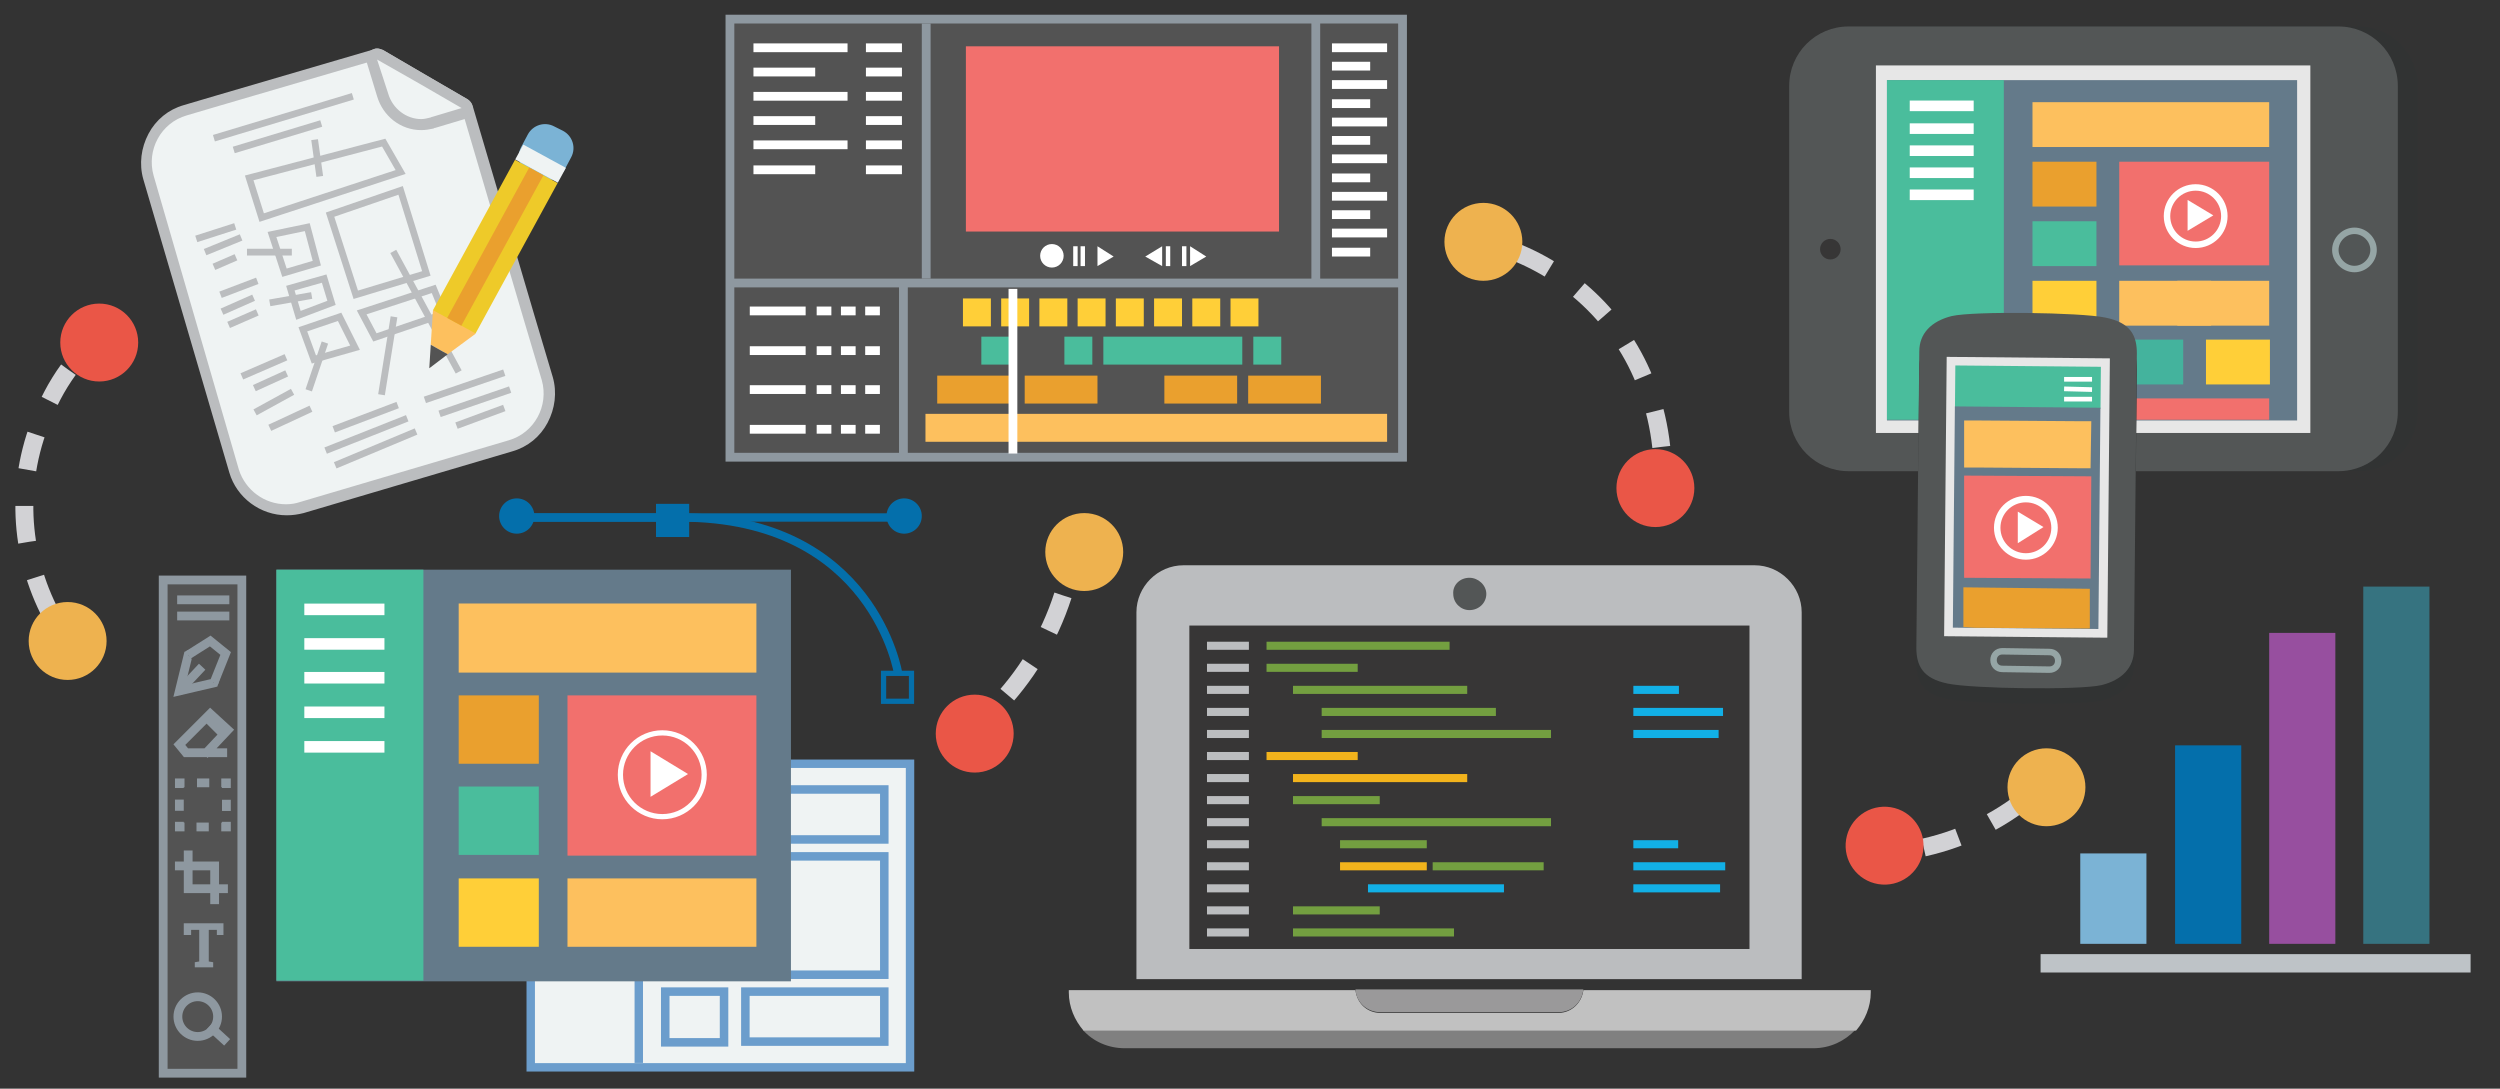 <?xml version="1.0" encoding="utf-8"?>
<!-- Generator: Adobe Illustrator 24.1.0, SVG Export Plug-In . SVG Version: 6.00 Build 0)  -->
<svg version="1.1" id="Layer_1" xmlns="http://www.w3.org/2000/svg" xmlns:xlink="http://www.w3.org/1999/xlink" x="0px" y="0px"
	 viewBox="0 0 340.1 148.1" style="enable-background:new 0 0 340.1 148.1;" xml:space="preserve">
<rect x="0" y="0" width="340.1" height="148.1" fill="#333333" stroke="none"/>
<style type="text/css">
	.st0{fill:#535353;stroke:#8E98A0;stroke-width:1.195;stroke-miterlimit:10;}
	.st1{fill:none;stroke:#8E98A0;stroke-width:1.195;stroke-miterlimit:10;}
	.st2{fill:#F2706D;}
	.st3{fill:#FFCF38;}
	.st4{fill:#4ABD9C;}
	.st5{fill:#EAA02E;}
	.st6{fill:#FDC05E;}
	.st7{fill:none;stroke:#FFFFFF;stroke-width:1.195;stroke-miterlimit:10;}
	.st8{fill:#FFFFFF;}
	.st9{fill:#535656;}
	.st10{fill:#BBBDBF;}
	.st11{fill:#373636;}
	.st12{fill:#739F40;}
	.st13{fill:#F2B31C;}
	.st14{fill:#12B0E6;}
	.st15{fill:#808080;}
	.st16{fill:#C1C1C1;}
	.st17{fill:#9A999A;}
	.st18{fill:#EFF3F3;stroke:#6B9DCC;stroke-width:1.146;stroke-miterlimit:10;}
	.st19{fill:none;stroke:#6B9DCC;stroke-width:1.146;stroke-miterlimit:10;}
	.st20{fill:#EFF3F3;stroke:#6B9DCC;stroke-width:1.158;stroke-miterlimit:10;}
	.st21{fill:none;stroke:#6B9DCC;stroke-width:1.158;stroke-miterlimit:10;}
	.st22{fill:#647A8A;}
	.st23{fill:none;stroke:#FFFFFF;stroke-width:1.573;stroke-miterlimit:10;}
	.st24{fill:none;stroke:#046FAB;stroke-width:0.711;stroke-miterlimit:10;}
	.st25{fill:#046FAB;stroke:#046FAB;stroke-width:0.711;stroke-miterlimit:10;}
	.st26{fill:none;stroke:#046FAB;stroke-width:1.138;stroke-miterlimit:10;}
	.st27{fill:#046FAB;}
	.st28{fill:none;stroke:#FFFFFF;stroke-width:0.711;stroke-miterlimit:10;}
	.st29{fill:#367380;}
	.st30{fill:#974F9F;}
	.st31{fill:#7BB3D5;}
	.st32{fill:#BEC3C7;}
	.st33{fill:#313333;}
	.st34{fill:#E7E7E7;}
	.st35{fill:#595A5C;}
	.st36{fill:#525656;stroke:#95A5A5;stroke-width:0.88;stroke-miterlimit:10;}
	.st37{fill:#44B39D;}
	.st38{fill:none;stroke:#FFFFFF;stroke-width:1.442;stroke-miterlimit:10;}
	.st39{fill:none;stroke:#FFFFFF;stroke-width:0.88;stroke-miterlimit:10;}
	.st40{fill:none;stroke:#FFFFFF;stroke-width:0.637;stroke-miterlimit:10;}
	.st41{fill:#EFF3F3;}
	.st42{fill:none;stroke:#BBBDBF;stroke-width:0.919;stroke-miterlimit:10;}
	.st43{fill:#535353;}
	.st44{fill:#EECA29;}
	.st45{fill:none;stroke:#8E98A0;stroke-width:1.195;stroke-miterlimit:10;stroke-dasharray:1.669,1.669;}
	.st46{fill:none;stroke:#8E98A0;stroke-width:1.195;stroke-miterlimit:10;stroke-dasharray:1.523,1.523;}
	.st47{fill:#8E98A0;}
	.st48{fill:none;stroke:#D2D2D5;stroke-width:2.442;stroke-miterlimit:10;}
	.st49{fill:none;stroke:#D2D2D5;stroke-width:2.442;stroke-miterlimit:10;stroke-dasharray:4.944,4.944;}
	.st50{fill:#EA5647;}
	.st51{fill:#EEB24F;}
	.st52{fill:none;stroke:#D2D2D5;stroke-width:2.442;stroke-miterlimit:10;stroke-dasharray:5.193,5.193;}
	.st53{fill:none;stroke:#D2D2D5;stroke-width:2.442;stroke-miterlimit:10;stroke-dasharray:4.928,4.928;}
</style>
<g>
	<rect x="99.3" y="2.6" class="st0" width="91.5" height="59.6"/>
	<line class="st1" x1="98.9" y1="38.5" x2="190.7" y2="38.5"/>
	<line class="st1" x1="122.9" y1="38.5" x2="122.9" y2="62.2"/>
	<line class="st1" x1="126" y1="37.9" x2="126" y2="3.2"/>
	<line class="st1" x1="179" y1="2.6" x2="179" y2="38.2"/>
	<rect x="131.4" y="6.3" class="st2" width="42.6" height="25.2"/>
	<rect x="131" y="40.6" class="st3" width="3.8" height="3.8"/>
	<rect x="136.2" y="40.6" class="st3" width="3.8" height="3.8"/>
	<rect x="141.4" y="40.6" class="st3" width="3.8" height="3.8"/>
	<rect x="146.6" y="40.6" class="st3" width="3.8" height="3.8"/>
	<rect x="151.8" y="40.6" class="st3" width="3.8" height="3.8"/>
	<rect x="157" y="40.6" class="st3" width="3.8" height="3.8"/>
	<rect x="162.2" y="40.6" class="st3" width="3.8" height="3.8"/>
	<rect x="167.4" y="40.6" class="st3" width="3.8" height="3.8"/>
	<rect x="150.1" y="45.8" class="st4" width="18.9" height="3.8"/>
	<rect x="170.5" y="45.8" class="st4" width="3.8" height="3.8"/>
	<rect x="144.8" y="45.8" class="st4" width="3.8" height="3.8"/>
	<rect x="133.5" y="45.8" class="st4" width="3.8" height="3.8"/>
	<rect x="127.5" y="51.1" class="st5" width="9.9" height="3.8"/>
	<rect x="139.4" y="51.1" class="st5" width="9.9" height="3.8"/>
	<rect x="158.4" y="51.1" class="st5" width="9.9" height="3.8"/>
	<rect x="169.8" y="51.1" class="st5" width="9.9" height="3.8"/>
	<rect x="125.9" y="56.3" class="st6" width="62.8" height="3.8"/>
	<line class="st7" x1="137.8" y1="39.3" x2="137.8" y2="61.7"/>
	<line class="st7" x1="109.6" y1="42.3" x2="102" y2="42.3"/>
	<line class="st7" x1="188.7" y1="6.5" x2="181.2" y2="6.5"/>
	<g>
		<line class="st7" x1="122.7" y1="6.5" x2="117.8" y2="6.5"/>
		<line class="st7" x1="115.3" y1="6.5" x2="102.5" y2="6.5"/>
	</g>
	<g>
		<line class="st7" x1="122.7" y1="9.8" x2="117.8" y2="9.8"/>
		<line class="st7" x1="110.9" y1="9.8" x2="102.5" y2="9.8"/>
	</g>
	<g>
		<line class="st7" x1="122.7" y1="13.1" x2="117.8" y2="13.1"/>
		<line class="st7" x1="115.3" y1="13.1" x2="102.5" y2="13.1"/>
	</g>
	<g>
		<line class="st7" x1="122.7" y1="16.4" x2="117.8" y2="16.4"/>
		<line class="st7" x1="110.9" y1="16.4" x2="102.5" y2="16.4"/>
	</g>
	<g>
		<line class="st7" x1="122.7" y1="19.7" x2="117.8" y2="19.7"/>
		<line class="st7" x1="115.3" y1="19.7" x2="102.5" y2="19.7"/>
	</g>
	<g>
		<line class="st7" x1="122.7" y1="23.1" x2="117.8" y2="23.1"/>
		<line class="st7" x1="110.9" y1="23.1" x2="102.5" y2="23.1"/>
	</g>
	<line class="st7" x1="186.4" y1="9" x2="181.2" y2="9"/>
	<line class="st7" x1="188.7" y1="11.5" x2="181.2" y2="11.5"/>
	<line class="st7" x1="186.4" y1="14.1" x2="181.2" y2="14.1"/>
	<line class="st7" x1="188.7" y1="16.6" x2="181.2" y2="16.6"/>
	<line class="st7" x1="186.4" y1="19.1" x2="181.2" y2="19.1"/>
	<line class="st7" x1="188.7" y1="21.6" x2="181.2" y2="21.6"/>
	<line class="st7" x1="186.4" y1="24.2" x2="181.2" y2="24.2"/>
	<line class="st7" x1="188.7" y1="26.7" x2="181.2" y2="26.7"/>
	<line class="st7" x1="186.4" y1="29.2" x2="181.2" y2="29.2"/>
	<line class="st7" x1="188.7" y1="31.7" x2="181.2" y2="31.7"/>
	<line class="st7" x1="186.4" y1="34.3" x2="181.2" y2="34.3"/>
	<line class="st7" x1="109.6" y1="47.7" x2="102" y2="47.7"/>
	<line class="st7" x1="109.6" y1="53" x2="102" y2="53"/>
	<line class="st7" x1="109.6" y1="58.4" x2="102" y2="58.4"/>
	<line class="st7" x1="113.1" y1="42.3" x2="111.1" y2="42.3"/>
	<line class="st7" x1="113.1" y1="47.7" x2="111.1" y2="47.7"/>
	<line class="st7" x1="113.1" y1="53" x2="111.1" y2="53"/>
	<line class="st7" x1="113.1" y1="58.4" x2="111.1" y2="58.4"/>
	<line class="st7" x1="116.4" y1="42.3" x2="114.4" y2="42.3"/>
	<line class="st7" x1="116.4" y1="47.7" x2="114.4" y2="47.7"/>
	<line class="st7" x1="116.4" y1="53" x2="114.4" y2="53"/>
	<line class="st7" x1="116.4" y1="58.4" x2="114.4" y2="58.4"/>
	<line class="st7" x1="119.7" y1="42.3" x2="117.7" y2="42.3"/>
	<line class="st7" x1="119.7" y1="47.7" x2="117.7" y2="47.7"/>
	<line class="st7" x1="119.7" y1="53" x2="117.7" y2="53"/>
	<line class="st7" x1="119.7" y1="58.4" x2="117.7" y2="58.4"/>
	<g>
		<g>
			<g>
				<polygon class="st8" points="161.9,36.2 161.9,33.5 164.1,34.9 				"/>
				<rect x="160.8" y="33.5" class="st8" width="0.6" height="2.7"/>
			</g>
			<polygon class="st8" points="149.3,36.2 149.3,33.5 151.5,34.9 			"/>
			<g>
				<rect x="147" y="33.5" class="st8" width="0.6" height="2.7"/>
				<rect x="146" y="33.5" class="st8" width="0.6" height="2.7"/>
			</g>
			<g>
				<polygon class="st8" points="158.1,36.2 158.1,33.5 155.8,34.9 				"/>
				<rect x="158.6" y="33.5" class="st8" width="0.6" height="2.7"/>
			</g>
			<circle class="st8" cx="143.1" cy="34.8" r="1.6"/>
		</g>
	</g>
</g>
<g>
	<circle class="st9" cx="199.7" cy="80.8" r="3.2"/>
	<g>
		<path class="st10" d="M199.9,78.6c1.2,0,2.3,1,2.3,2.2c0,1.2-1,2.2-2.3,2.2c-1.2,0-2.2-1-2.2-2.2
			C197.6,79.6,198.6,78.6,199.9,78.6 M245.1,83.3c0-3.5-2.9-6.4-6.4-6.4H161c-3.5,0-6.4,2.9-6.4,6.4v49.9h90.5L245.1,83.3
			L245.1,83.3z"/>
		<rect x="161.8" y="85.1" class="st11" width="76.2" height="44"/>
		<g>
			<rect x="172.3" y="87.3" class="st12" width="24.9" height="1.1"/>
			<rect x="164.2" y="87.3" class="st10" width="5.7" height="1.1"/>
			<rect x="164.2" y="90.3" class="st10" width="5.7" height="1.1"/>
			<rect x="164.2" y="93.3" class="st10" width="5.7" height="1.1"/>
			<rect x="164.2" y="96.3" class="st10" width="5.7" height="1.1"/>
			<rect x="164.2" y="99.3" class="st10" width="5.7" height="1.1"/>
			<rect x="164.2" y="102.3" class="st10" width="5.7" height="1.1"/>
			<rect x="164.2" y="105.3" class="st10" width="5.7" height="1.1"/>
			<rect x="164.2" y="108.3" class="st10" width="5.7" height="1.1"/>
			<rect x="164.2" y="111.3" class="st10" width="5.7" height="1.1"/>
			<rect x="164.2" y="114.3" class="st10" width="5.7" height="1.1"/>
			<rect x="164.2" y="117.3" class="st10" width="5.7" height="1.1"/>
			<rect x="164.2" y="120.3" class="st10" width="5.7" height="1.1"/>
			<rect x="164.2" y="123.3" class="st10" width="5.7" height="1.1"/>
			<rect x="164.2" y="126.3" class="st10" width="5.7" height="1.1"/>
			<rect x="172.3" y="90.3" class="st12" width="12.4" height="1.1"/>
			<rect x="172.3" y="102.3" class="st13" width="12.4" height="1.1"/>
			<rect x="175.9" y="93.3" class="st12" width="23.7" height="1.1"/>
			<rect x="222.2" y="93.3" class="st14" width="6.2" height="1.1"/>
			<rect x="175.9" y="108.3" class="st12" width="11.8" height="1.1"/>
			<rect x="175.9" y="123.3" class="st12" width="11.8" height="1.1"/>
			<rect x="182.3" y="114.3" class="st12" width="11.8" height="1.1"/>
			<rect x="222.2" y="114.3" class="st14" width="6.1" height="1.1"/>
			<rect x="186.1" y="120.3" class="st14" width="18.5" height="1.1"/>
			<rect x="222.2" y="120.3" class="st14" width="11.8" height="1.1"/>
			<rect x="222.2" y="117.3" class="st14" width="12.5" height="1.1"/>
			<g>
				<rect x="182.3" y="117.3" class="st13" width="11.8" height="1.1"/>
				<rect x="194.9" y="117.3" class="st12" width="15.1" height="1.1"/>
			</g>
			<rect x="175.9" y="105.3" class="st13" width="23.7" height="1.1"/>
			<rect x="175.9" y="126.3" class="st12" width="21.9" height="1.1"/>
			<rect x="179.8" y="96.3" class="st12" width="23.7" height="1.1"/>
			<rect x="222.2" y="96.3" class="st14" width="12.2" height="1.1"/>
			<rect x="179.8" y="99.3" class="st12" width="31.2" height="1.1"/>
			<rect x="222.2" y="99.3" class="st14" width="11.6" height="1.1"/>
			<rect x="179.8" y="111.3" class="st12" width="31.2" height="1.1"/>
		</g>
	</g>
	<path class="st15" d="M153,142.6h93.7c2.3,0,4.3-1,5.7-2.5H147.3C148.7,141.7,150.8,142.6,153,142.6z"/>
	<g>
		<path class="st16" d="M215.4,134.7c-0.2,1.7-1.6,3.1-3.4,3.1h-24.2c-1.8,0-3.2-1.3-3.4-3.1h-39v0.3c0,2,0.8,3.8,2,5.2h105.1
			c1.2-1.4,2-3.2,2-5.2v-0.3H215.4z"/>
		<path class="st17" d="M187.8,137.7H212c1.8,0,3.2-1.3,3.4-3.1h-31C184.5,136.4,186,137.7,187.8,137.7z"/>
	</g>
</g>
<g>
	<rect x="72.2" y="103.9" class="st18" width="51.6" height="41.3"/>
	<line class="st19" x1="86.9" y1="144.6" x2="86.9" y2="103.9"/>
	<polygon class="st20" points="117.5,107.4 93.4,107.4 90.5,107.4 90.5,114.2 93.4,114.2 117.5,114.2 120.3,114.2 120.3,107.4 	"/>
	<rect x="90.5" y="116.5" class="st20" width="8" height="6.9"/>
	<rect x="90.5" y="125.7" class="st20" width="8" height="6.9"/>
	<polygon class="st20" points="120.3,116.5 101.4,116.5 101.4,132.6 120.3,132.6 	"/>
	<polygon class="st20" points="101.4,134.9 101.4,141.7 105.4,141.7 109.4,141.7 120.3,141.7 120.3,134.9 109.4,134.9 105.4,134.9 	
		"/>
	<rect x="90.5" y="134.9" class="st20" width="8" height="6.9"/>
	<line class="st21" x1="75" y1="107.9" x2="83.1" y2="107.9"/>
	<line class="st21" x1="75" y1="111.4" x2="83.1" y2="111.4"/>
	<line class="st21" x1="75" y1="114.8" x2="83.1" y2="114.8"/>
	<line class="st21" x1="75" y1="118.3" x2="83.1" y2="118.3"/>
	<line class="st21" x1="75" y1="121.7" x2="83.1" y2="121.7"/>
</g>
<g>
	<rect x="37.6" y="77.5" class="st22" width="70" height="56"/>
	<rect x="37.6" y="77.5" class="st4" width="20" height="55.9"/>
	<polygon class="st6" points="62.4,82.1 62.4,91.5 102.9,91.5 102.9,82.1 	"/>
	<rect x="62.4" y="94.6" class="st5" width="10.9" height="9.3"/>
	<rect x="62.4" y="107" class="st4" width="10.9" height="9.3"/>
	<rect x="62.4" y="119.5" class="st3" width="10.9" height="9.3"/>
	<polygon class="st6" points="77.2,119.5 77.2,128.8 102.9,128.8 102.9,119.5 	"/>
	<rect x="77.2" y="94.6" class="st2" width="25.7" height="21.8"/>
	<line class="st23" x1="41.4" y1="82.9" x2="52.3" y2="82.9"/>
	<line class="st23" x1="41.4" y1="87.6" x2="52.3" y2="87.6"/>
	<line class="st23" x1="41.4" y1="92.2" x2="52.3" y2="92.2"/>
	<line class="st23" x1="41.4" y1="96.9" x2="52.3" y2="96.9"/>
	<line class="st23" x1="41.4" y1="101.6" x2="52.3" y2="101.6"/>
</g>
<g>
	<rect x="120.2" y="91.6" class="st24" width="3.8" height="3.8"/>
	<rect x="89.6" y="68.9" class="st25" width="3.8" height="3.8"/>
	<path class="st26" d="M122.2,91.7c0,0-3.3-21.3-29.6-21.3s-20,0-20,0"/>
	<line class="st26" x1="70.6" y1="70.4" x2="122.8" y2="70.4"/>
	<circle class="st27" cx="123" cy="70.2" r="2.4"/>
	<circle class="st27" cx="70.3" cy="70.2" r="2.4"/>
</g>
<g>
	<polygon class="st8" points="88.5,108.4 88.5,102.2 93.6,105.3 	"/>
	<circle class="st28" cx="90.1" cy="105.4" r="5.7"/>
</g>
<g>
	<rect x="321.5" y="79.8" class="st29" width="9" height="48.6"/>
	<rect x="308.7" y="86.1" class="st30" width="9" height="42.3"/>
	<rect x="295.9" y="101.4" class="st27" width="9" height="27"/>
	<rect x="283" y="116.1" class="st31" width="9" height="12.3"/>
	<rect x="277.6" y="129.8" class="st32" width="58.5" height="2.5"/>
</g>
<g>
	<g>
		<path class="st33" d="M320.8,3.6c4.5,0,8.1,3.6,8.1,8.1V56c0,4.5-3.6,8.1-8.1,8.1h-66.6c-4.5,0-8.1-3.6-8.1-8.1V11.7
			c0-4.5,3.6-8.1,8.1-8.1C254.2,3.6,320.8,3.6,320.8,3.6z"/>
		<path class="st9" d="M318.1,3.6c4.5,0,8.1,3.6,8.1,8.1V56c0,4.5-3.6,8.1-8.1,8.1h-66.6c-4.5,0-8.1-3.6-8.1-8.1V11.7
			c0-4.5,3.6-8.1,8.1-8.1C251.4,3.6,318.1,3.6,318.1,3.6z"/>
		<rect x="255.2" y="8.9" class="st34" width="59.1" height="50"/>
		<path class="st35" d="M320.3,36.6c1.4,0,2.6-1.2,2.6-2.6c0-1.4-1.2-2.6-2.6-2.6c-1.4,0-2.6,1.2-2.6,2.6
			C317.7,35.4,318.9,36.6,320.3,36.6"/>
		<path class="st36" d="M320.3,36.6c1.4,0,2.6-1.2,2.6-2.6c0-1.4-1.2-2.6-2.6-2.6c-1.4,0-2.6,1.2-2.6,2.6
			C317.7,35.4,318.9,36.6,320.3,36.6z"/>
		<circle class="st11" cx="249" cy="33.9" r="1.4"/>
		<rect x="256.7" y="10.9" class="st22" width="55.8" height="46.3"/>
		<rect x="256.7" y="10.9" class="st4" width="15.9" height="46.2"/>
		<polygon class="st6" points="305.6,13.9 279.6,13.9 276.5,13.9 276.5,20 279.6,20 305.6,20 308.7,20 308.7,13.9 		"/>
		<rect x="276.5" y="22" class="st5" width="8.7" height="6.1"/>
		<rect x="276.5" y="30.1" class="st4" width="8.7" height="6.1"/>
		<rect x="276.5" y="38.2" class="st3" width="8.7" height="6.1"/>
		<polygon class="st2" points="288.3,22 288.3,28.3 288.3,29.8 288.3,36.1 308.7,36.1 308.7,29.8 308.7,28.3 308.7,22 		"/>
		<rect x="276.5" y="46.2" class="st5" width="8.7" height="6.1"/>
		<rect x="288.3" y="46.2" class="st37" width="8.7" height="6.1"/>
		<rect x="300.1" y="46.2" class="st3" width="8.7" height="6.1"/>
		<rect x="276.5" y="54.2" class="st3" width="8.7" height="2.8"/>
		<polygon class="st2" points="297,54.2 294.7,54.2 288.3,54.2 288.3,57.1 294.7,57.1 297,57.1 308.7,57.1 308.7,54.2 		"/>
		<rect x="296.2" y="38.2" class="st6" width="12.5" height="6.1"/>
		<rect x="288.3" y="38.2" class="st6" width="12.5" height="6.1"/>
		<line class="st38" x1="259.8" y1="14.4" x2="268.5" y2="14.4"/>
		<line class="st38" x1="259.8" y1="17.5" x2="268.5" y2="17.5"/>
		<line class="st38" x1="259.8" y1="20.5" x2="268.5" y2="20.5"/>
		<line class="st38" x1="259.8" y1="23.5" x2="268.5" y2="23.5"/>
		<line class="st38" x1="259.8" y1="26.5" x2="268.5" y2="26.5"/>
	</g>
	<g>
		<polygon class="st8" points="297.6,31.4 297.6,27.2 301.1,29.3 		"/>
		<circle class="st39" cx="298.7" cy="29.4" r="3.9"/>
	</g>
</g>
<g>
	<g>
		<path class="st33" d="M261.1,49.9c0-2.4,1.6-4.1,4.4-4.8c3-0.7,17.5-0.5,20.9,0.2c3.5,0.7,4.3,2.5,4.3,4.9l-0.4,40.3
			c0,2.4-1.6,4.1-4.4,4.8c-3,0.7-17.5,0.5-20.9-0.2c-3.5-0.7-4.3-2.5-4.3-4.9L261.1,49.9z"/>
		<path class="st9" d="M261.1,47.8c0-2.4,1.6-4.1,4.4-4.8c3-0.7,17.5-0.5,20.9,0.2c3.5,0.7,4.3,2.5,4.3,4.9l-0.4,40.3
			c0,2.4-1.6,4.1-4.4,4.8c-3,0.7-17.5,0.5-20.9-0.2c-3.5-0.7-4.3-2.5-4.3-4.9L261.1,47.8z"/>
		
			<rect x="256.8" y="56.6" transform="matrix(9.199611e-03 -1 1 9.199611e-03 205.515 342.828)" class="st34" width="38" height="22.2"/>
		<path class="st36" d="M271.2,89.8c0,0.7,0.5,1.2,1.2,1.2l6.4,0.1c0.7,0,1.2-0.5,1.2-1.2l0,0c0-0.7-0.5-1.2-1.2-1.2l-6.4-0.1
			C271.7,88.6,271.2,89.1,271.2,89.8L271.2,89.8z"/>
		
			<rect x="273" y="42.8" transform="matrix(9.199611e-03 -1 1 9.199611e-03 220.641 328.023)" class="st4" width="5.7" height="19.8"/>
		
			<rect x="260.6" y="60.5" transform="matrix(9.199611e-03 -1 1 9.199611e-03 202.768 345.429)" class="st22" width="30.1" height="19.8"/>
		<polygon class="st2" points="267.2,64.7 267.2,78.6 284.4,78.7 284.5,64.8 		"/>
		<polygon class="st6" points="282.8,57.3 268.9,57.2 267.2,57.2 267.2,63.6 268.8,63.6 282.8,63.7 284.4,63.7 284.5,57.3 		"/>
		<polygon class="st5" points="267.1,79.9 267.1,85.3 268.7,85.4 282.7,85.5 284.3,85.5 284.3,80.1 		"/>
		<line class="st40" x1="280.8" y1="51.6" x2="284.6" y2="51.6"/>
		<line class="st40" x1="280.8" y1="52.9" x2="284.6" y2="53"/>
		<line class="st40" x1="280.8" y1="54.3" x2="284.6" y2="54.3"/>
	</g>
	<g>
		<polygon class="st8" points="274.5,73.9 274.5,69.6 278,71.7 		"/>
		<circle class="st39" cx="275.6" cy="71.8" r="3.9"/>
	</g>
</g>
<g>
	<g>
		<g>
			<path class="st41" d="M39,69.3c-3.2,0-6.2-2.2-7.1-5.3L20.2,24.1c-1.1-3.9,1.1-8,5-9.1l25.9-7.6c0.1,0,0.1,0,0.2,0
				c0.1,0,0.3,0,0.4,0.1l11.5,6.7c0.2,0.1,0.3,0.2,0.3,0.4l10.9,37c1.1,3.9-1.1,8-5,9.1L41.1,69C40.4,69.2,39.7,69.3,39,69.3
				L39,69.3z"/>
			<path class="st10" d="M51.3,8.1l11.5,6.7l8.4,28.5l2.5,8.4c1,3.5-1,7.2-4.5,8.2l-28.4,8.4c-0.6,0.2-1.2,0.3-1.9,0.3
				c-2.9,0-5.5-1.9-6.4-4.7L20.9,23.9c-1-3.5,1-7.2,4.5-8.2l4.4-1.3L51.3,8.1 M51.3,6.6c-0.1,0-0.3,0-0.4,0.1L29.4,13L25,14.3
				c-2.1,0.6-3.8,2-4.8,3.9c-1,1.9-1.3,4.1-0.7,6.2l11.7,39.9c1,3.4,4.2,5.8,7.8,5.8c0.8,0,1.5-0.1,2.3-0.3l28.4-8.4
				c2.1-0.6,3.8-2,4.8-3.9c1-1.9,1.3-4.1,0.7-6.2l-2.5-8.4l-8.4-28.5c-0.1-0.4-0.4-0.7-0.7-0.9L52.1,6.8C51.8,6.7,51.6,6.6,51.3,6.6
				L51.3,6.6z"/>
		</g>
		<g>
			<path class="st41" d="M57.2,17c-2.4,0-4.5-1.7-5.2-4l-1.4-4.6c-0.1-0.3,0-0.6,0.3-0.8c0.1-0.1,0.3-0.2,0.5-0.2
				c0.1,0,0.3,0,0.4,0.1l11.5,6.7c0.3,0.1,0.4,0.4,0.4,0.7c0,0.3-0.2,0.5-0.5,0.6l-4,1.2c0,0-0.1,0-0.1,0c-0.1,0-0.2,0.1-0.3,0.1
				C58.2,16.9,57.7,17,57.2,17z"/>
			<path class="st10" d="M51.3,8.1l5.8,3.3l0,0l5.7,3.3l-4,1.2l0,0c-0.1,0-0.2,0.1-0.3,0.1c-0.4,0.1-0.8,0.2-1.2,0.2
				c-2,0-3.9-1.4-4.5-3.5L51.3,8.1 M51.3,6.6c-0.3,0-0.6,0.1-0.9,0.3c-0.5,0.4-0.7,1-0.5,1.6l1.4,4.6c0.8,2.7,3.2,4.6,6,4.6
				c0.6,0,1.1-0.1,1.6-0.2c0.1,0,0.2-0.1,0.2-0.1c0,0,0.1,0,0.1,0l4-1.2c0.6-0.2,1-0.7,1.1-1.2s-0.2-1.2-0.7-1.5l-5.7-3.3l-5.8-3.4
				C51.8,6.7,51.6,6.6,51.3,6.6L51.3,6.6z"/>
		</g>
	</g>
	<g>
		<polygon class="st42" points="52.2,19.4 33.9,24.2 35.6,29.6 54.5,23.4 		"/>
		<polygon class="st42" points="54.5,25.9 44.9,29.2 48.4,40.1 58,37.2 		"/>
		<polygon class="st42" points="41.8,30.9 37,31.9 38.7,37.1 43.1,35.8 		"/>
		<polygon class="st42" points="39.5,39.2 44.1,37.9 45.1,41.2 40.6,42.9 		"/>
		<polygon class="st42" points="41.2,44.8 46.2,43.1 48.3,47.3 42.7,48.9 		"/>
		<line class="st42" x1="39.7" y1="34.3" x2="33.6" y2="34.3"/>
		<line class="st42" x1="42.4" y1="40.2" x2="36.7" y2="41.2"/>
		<line class="st42" x1="44.2" y1="46.6" x2="42" y2="53.1"/>
		<line class="st42" x1="53.5" y1="34.2" x2="62.4" y2="50.6"/>
		<line class="st42" x1="43.5" y1="24" x2="42.8" y2="19"/>
		<polygon class="st42" points="49.2,42.5 59,39.3 60.4,42.7 51,45.9 		"/>
		<line class="st42" x1="53.6" y1="43.1" x2="51.9" y2="53.7"/>
		<line class="st42" x1="29.1" y1="18.8" x2="48" y2="13.1"/>
		<line class="st42" x1="31.8" y1="20.4" x2="43.7" y2="16.8"/>
		<line class="st42" x1="32" y1="30.8" x2="26.7" y2="32.5"/>
		<line class="st42" x1="32.8" y1="32.3" x2="27.9" y2="34.3"/>
		<line class="st42" x1="32.1" y1="35" x2="29.1" y2="36.3"/>
		<line class="st42" x1="35" y1="38.2" x2="30" y2="40.1"/>
		<line class="st42" x1="34.5" y1="40.5" x2="30.2" y2="42.4"/>
		<line class="st42" x1="35" y1="42.5" x2="31.1" y2="44.2"/>
		<line class="st42" x1="38.9" y1="48.6" x2="32.9" y2="51.2"/>
		<line class="st42" x1="39" y1="50.8" x2="34.6" y2="52.8"/>
		<line class="st42" x1="39.8" y1="53.3" x2="34.7" y2="56.1"/>
		<line class="st42" x1="42.3" y1="55.6" x2="36.7" y2="58.2"/>
		<line class="st42" x1="54.1" y1="55.1" x2="45.4" y2="58.4"/>
		<line class="st42" x1="55.4" y1="56.9" x2="44.3" y2="61.3"/>
		<line class="st42" x1="56.6" y1="58.7" x2="45.6" y2="63.3"/>
		<line class="st42" x1="68.6" y1="50.7" x2="57.8" y2="54.4"/>
		<line class="st42" x1="69.4" y1="53" x2="59.8" y2="56.3"/>
		<line class="st42" x1="68.6" y1="55.5" x2="62.1" y2="57.9"/>
	</g>
	<g>
		<g>
			<path class="st31" d="M76.8,23.1c-0.7,1.3-2.3,1.8-3.6,1.1l-1.2-0.6c-1.3-0.7-1.8-2.3-1.1-3.6l0.9-1.7c0.7-1.3,2.3-1.8,3.6-1.1
				l1.2,0.6c1.3,0.7,1.8,2.3,1.1,3.6L76.8,23.1z"/>
		</g>
		<g>
			<polygon class="st6" points="64.7,45.4 62.7,42 58.9,42.2 58.6,46.9 60.9,48.2 			"/>
			<polygon class="st43" points="60.9,48.2 58.6,46.9 58.4,50.1 			"/>
		</g>
		<rect x="55.7" y="30.2" transform="matrix(0.479 -0.878 0.878 0.479 5.705 76.638)" class="st44" width="23.3" height="6.6"/>
		<rect x="72.4" y="19" transform="matrix(0.479 -0.878 0.878 0.479 18.729 76.159)" class="st41" width="2.3" height="6.6"/>
		<rect x="55.7" y="32.4" transform="matrix(0.479 -0.878 0.878 0.479 5.705 76.638)" class="st5" width="23.3" height="2.2"/>
	</g>
</g>
<g>
	<rect x="22.2" y="78.9" class="st0" width="10.7" height="67.1"/>
	<g>
		<polygon class="st0" points="28,88 25.6,89.1 24.4,94 29.1,92.9 30.1,89.7 		"/>
		<g>
			<polyline class="st0" points="29.1,92.9 30.7,88.9 28.6,87.2 25.6,89.1 			"/>
			<line class="st1" x1="27.5" y1="90.7" x2="24.4" y2="94"/>
		</g>
	</g>
	<g>
		<polyline class="st0" points="30.9,102.4 25.3,102.4 24.4,101.3 28.6,97.1 31,99.3 27.8,102.7 		"/>
		<line class="st1" x1="28.4" y1="97.9" x2="30.2" y2="99.7"/>
	</g>
	<g>
		<rect x="24.4" y="106.5" class="st43" width="6.4" height="6"/>
		<g>
			<polyline class="st1" points="30.8,111.8 30.8,112.5 30.1,112.5 			"/>
			<line class="st45" x1="28.4" y1="112.5" x2="25.9" y2="112.5"/>
			<polyline class="st1" points="25.1,112.5 24.4,112.5 24.4,111.8 			"/>
			<line class="st46" x1="24.4" y1="110.3" x2="24.4" y2="108"/>
			<polyline class="st1" points="24.4,107.2 24.4,106.5 25.1,106.5 			"/>
			<line class="st45" x1="26.8" y1="106.5" x2="29.3" y2="106.5"/>
			<polyline class="st1" points="30.1,106.5 30.8,106.5 30.8,107.2 			"/>
			<line class="st46" x1="30.8" y1="108.8" x2="30.8" y2="111"/>
		</g>
	</g>
	<g>
		<polyline class="st1" points="25.6,115.7 25.6,120.9 31,120.9 		"/>
		<polyline class="st1" points="29.2,123 29.2,117.8 23.8,117.8 		"/>
	</g>
	<g>
		<path class="st47" d="M30.4,125.6v1.6h-0.9l0-0.7h-1.1v4.3l0.6,0.1v0.7h-2.5v-0.7l0.6-0.1v-4.3H26l0,0.7H25v-1.6
			C25,125.6,30.4,125.6,30.4,125.6z"/>
	</g>
	<g>
		<circle class="st1" cx="26.9" cy="138.3" r="2.7"/>
		<line class="st1" x1="28.5" y1="139.6" x2="30.9" y2="141.8"/>
	</g>
	<line class="st1" x1="24.1" y1="81.6" x2="31.2" y2="81.6"/>
	<line class="st1" x1="24.1" y1="83.8" x2="31.2" y2="83.8"/>
</g>
<g>
	<g>
		<g>
			<path class="st48" d="M14.2,44.8c-0.6,0.5-1.2,1.1-1.8,1.7"/>
			<path class="st49" d="M9.3,50.3c-1.6,2.2-2.9,4.7-3.9,7.4C1.8,67.1,3,77.2,7.9,85.3"/>
			<path class="st48" d="M9.2,87.3c0.5,0.7,1,1.3,1.5,1.9"/>
		</g>
	</g>
	<circle class="st50" cx="13.5" cy="46.6" r="5.3"/>
	<circle class="st51" cx="9.2" cy="87.2" r="5.3"/>
</g>
<g>
	<g>
		<g>
			<path class="st48" d="M225.9,68.2c0.1-0.8,0.2-1.6,0.2-2.4"/>
			<path class="st49" d="M226,60.8c-0.3-2.7-0.9-5.4-1.9-8.1c-3.5-9.5-11.1-16.3-20.1-19.2"/>
			<path class="st48" d="M201.7,32.8c-0.8-0.2-1.6-0.4-2.4-0.5"/>
		</g>
	</g>
	<circle class="st50" cx="225.2" cy="66.4" r="5.3"/>
	<circle class="st51" cx="201.8" cy="32.9" r="5.3"/>
</g>
<g>
	<g>
		<g>
			<path class="st48" d="M146.3,73.5c-0.1,0.8-0.2,1.6-0.4,2.4"/>
			<path class="st52" d="M144.6,81c-1.9,5.9-5.1,11.1-9.3,15.4"/>
			<path class="st48" d="M133.4,98.2c-0.6,0.5-1.2,1.1-1.9,1.6"/>
		</g>
	</g>
	<circle class="st50" cx="132.6" cy="99.8" r="5.3"/>
	<circle class="st51" cx="147.5" cy="75.1" r="5.3"/>
</g>
<g>
	<g>
		<g>
			<path class="st48" d="M254.4,116.1c0.8,0,1.6,0,2.4-0.1"/>
			<path class="st53" d="M261.7,115.3c5.8-1.3,11-4,15.2-7.7"/>
			<path class="st48" d="M278.7,105.8c0.6-0.6,1.1-1.2,1.6-1.8"/>
		</g>
	</g>
	
		<ellipse transform="matrix(0.16 -0.987 0.987 0.16 101.749 349.696)" class="st50" cx="256.4" cy="115.1" rx="5.3" ry="5.3"/>
	<circle class="st51" cx="278.4" cy="107.1" r="5.3"/>
</g>
</svg>
